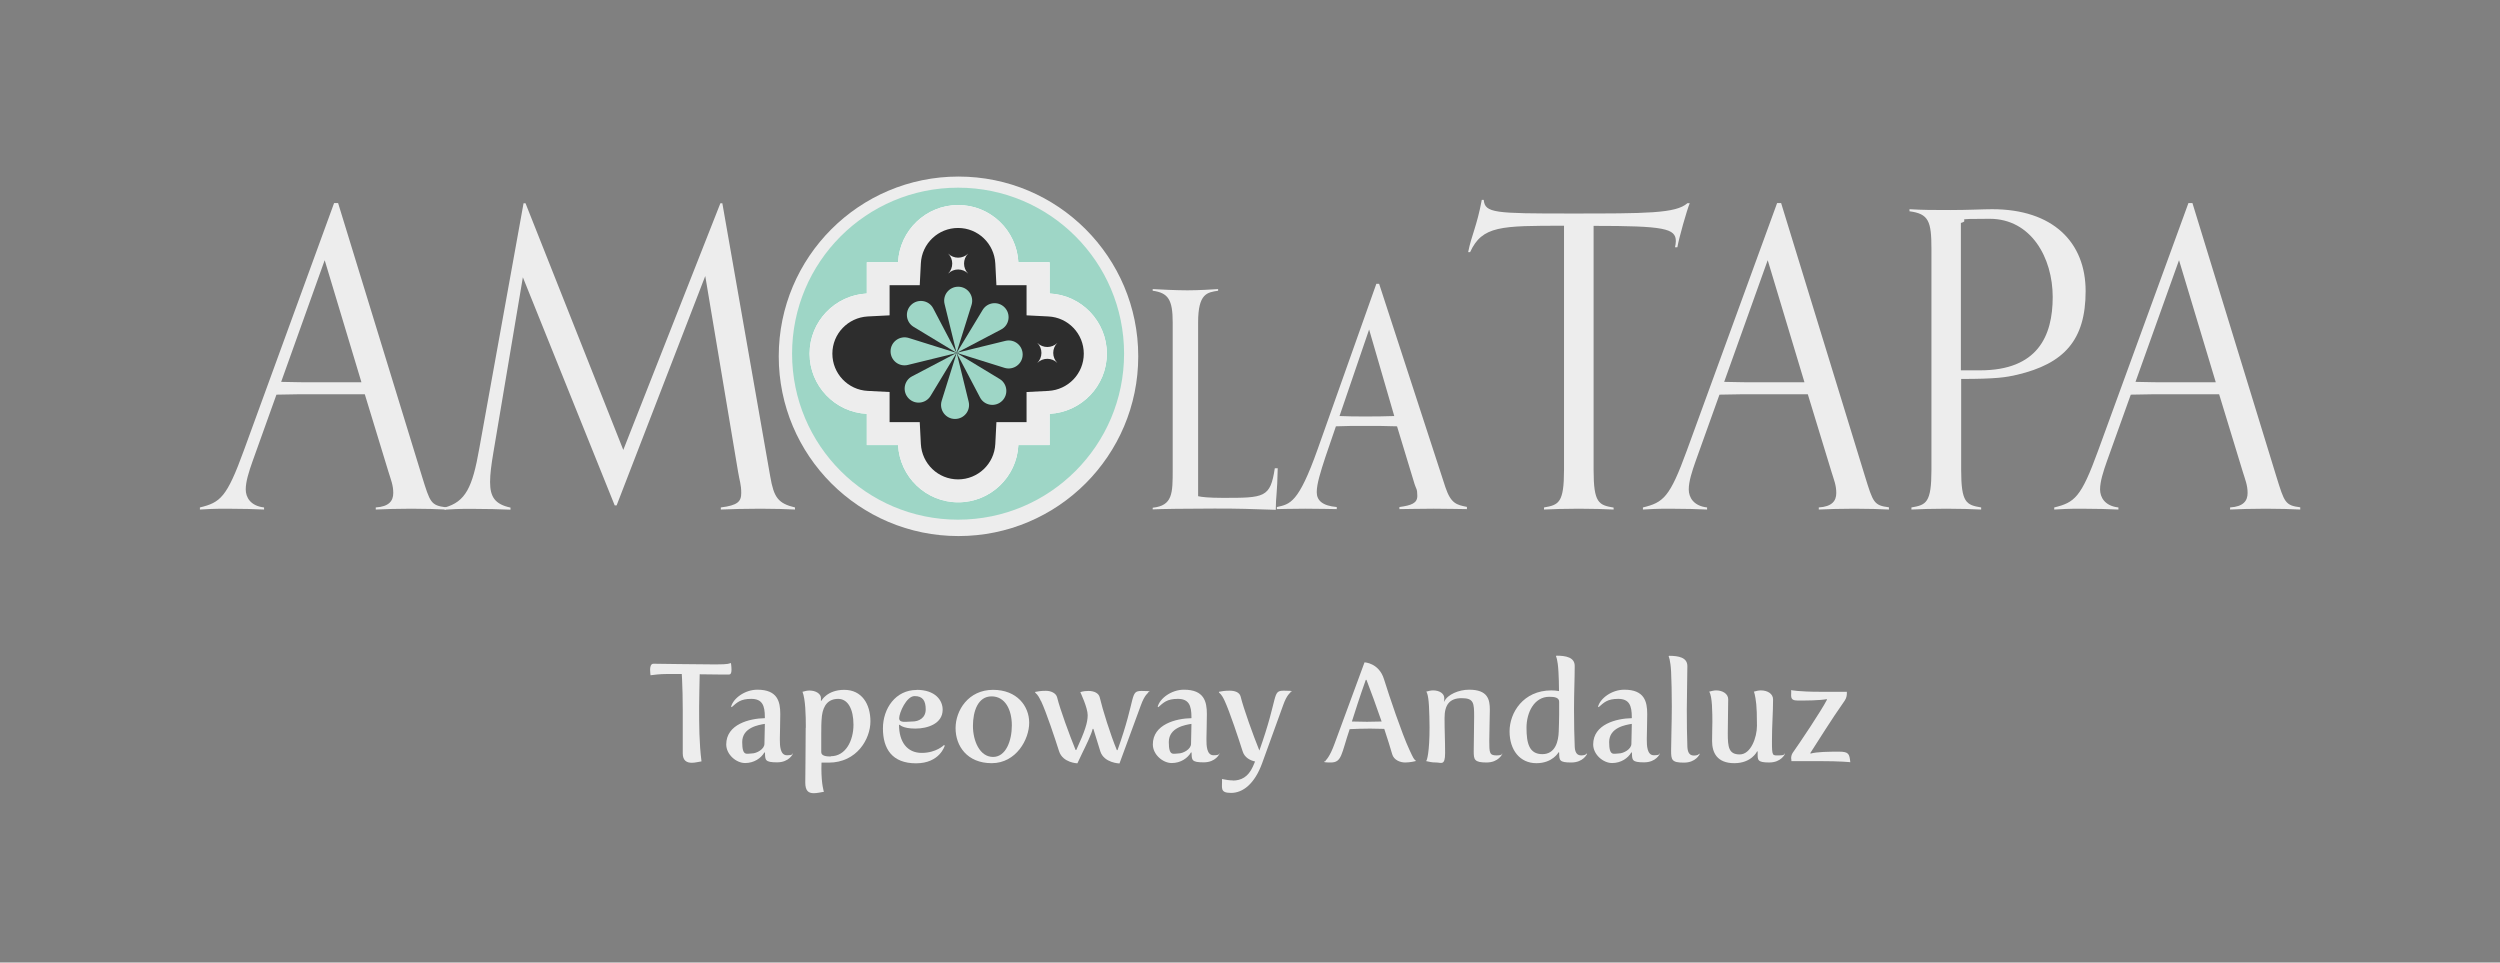 <?xml version="1.0" encoding="UTF-8"?>
<svg id="Capa_1" xmlns="http://www.w3.org/2000/svg" version="1.1" viewBox="0 0 1799.7 692.9">
  <rect x="0" y="0" width="1799.7" height="692.9" fill="#808080" stroke="none"/>
  <!-- Generator: Adobe Illustrator 29.4.0, SVG Export Plug-In . SVG Version: 2.1.0 Build 152)  -->
  <defs>
    <style>
      .st0 {
        fill: #9ed6c6;
      }

      .st1 {
        fill: #fff;
      }

      .st2 {
        fill: #2d2d2d;
      }

      .st3 {
        fill: #ededed;
      }
    </style>
  </defs>
  <g>
    <path class="st3" d="M321.1,366.8c-6-.3-15.2-.6-25-.6s-19.3.3-25.6.6v-1.5c9.5-.6,12.6-4.7,12.6-10.4s-1.7-9.5-3.5-15.4l-17-55.7h-33.1c-10.3,0-20.4,0-30.5.3l-17.2,48c-2.6,7.4-4.9,14.5-4.9,20.2s3.4,11.9,13.2,13v1.5c-6.3-.3-16.1-.6-26.7-.6s-13.5.3-19.5.6v-1.5c14.7-3.6,19.3-7.1,31.6-40.9l65-178.2h2.9l60.4,196.8c5.8,18.7,6.3,20.8,17.2,22.2v1.5ZM233.7,187.4l-31.3,87.5c9.2.3,18.1.3,27.3.3h30.5l-26.4-87.7Z"/>
    <path class="st3" d="M572.4,366.8c-6-.3-15.2-.6-25-.6s-22.1.3-28.5.6v-1.5c12.1-1.5,14.7-4.2,14.7-10.4s-1.2-8.6-2.3-15.4l-23.6-140.8-63.8,165.1h-1.4l-66.1-164.2-21.3,126.6c-1.4,8.3-2.3,15.1-2.3,20.8,0,10.7,3.5,16,14.7,18.4v1.5c-6.3-.3-17.8-.6-28.5-.6s-12.9.3-19,.6v-1.5c15.2-4.2,20.1-14.5,25-42.4l31.9-176.7h1.4l70.4,177.6,69.9-177.6h1.4l34.5,196.8c2.6,15.1,5.7,19.3,17.8,22.2v1.5Z"/>
    <path class="st3" d="M919.8,337.1c-.3,18.1-1.4,20.5-1.4,29.9-19.5-.6-24.4-.9-44-.9s-40.2.3-44.6.6v-1.2c14.4-1.5,14.4-10.4,14.4-27.3v-106.1c0-16.3-3.2-21.3-14.4-22.8v-1.2c4.6.3,17.2.9,25,.9s17.8-.6,22.1-.9v1.2c-7.8,1.2-14.4,1.8-14.4,22.8v125.1c2.3.6,7.8,1.2,17.8,1.2,29.9,0,34.2,0,37.4-21.3h2Z"/>
    <path class="st3" d="M1056,366.5c-4,0-13.5-.3-23.9-.3s-20.7.3-24.7.3v-1.5c8.6-1.2,12.9-2.7,12.9-8s-.9-5-2-8.6l-12.6-41.5c-7.8-.3-15.2-.3-23-.3s-14.1,0-21,.3l-7.5,21.9c-3.7,11.3-6.3,19.6-6.3,25.5s4,9.8,14.4,10.7v1.5c-4,0-10.1-.3-22.7-.3s-16.4.3-20.4.3v-1.5c9.5-2.1,15.5-2.7,29.3-41.5l42.3-119.2h2l47.7,146.4c4,11.9,8.1,12.7,15.5,14.2v1.5ZM985.6,237.2l-21.3,62.3c6,.3,12.4.3,18.4.3s14.1,0,21-.3l-18.1-62.3Z"/>
    <path class="st3" d="M1161.5,366.8c-6-.3-15.2-.6-25-.6s-18.7.3-25,.6v-1.5c10.6-1.8,14.4-3.3,14.4-27v-175.8c-45.4,0-58.9,0-67.6,19h-1.4c2.3-11.9,6.3-18.7,9.8-37.6h1.4c.9,9.5,7.8,9.8,62.4,9.8s75.9,0,84.2-7.4h1.7c-2,4.7-7.8,25.2-8.9,31.7h-1.7c.3-1.2.6-3,.6-4.4,0-9.2-8.3-11-59.2-11v175.8c0,23.7,3.7,25.2,14.4,27v1.5Z"/>
    <path class="st3" d="M1359.9,366.8c-6-.3-15.2-.6-25-.6s-19.3.3-25.6.6v-1.5c9.5-.6,12.6-4.7,12.6-10.4s-1.7-9.5-3.5-15.4l-17-55.7h-33.1c-10.3,0-20.4,0-30.5.3l-17.2,48c-2.6,7.4-4.9,14.5-4.9,20.2s3.4,11.9,13.2,13v1.5c-6.3-.3-16.1-.6-26.7-.6s-13.5.3-19.5.6v-1.5c14.7-3.6,19.3-7.1,31.6-40.9l65-178.2h2.9l60.4,196.8c5.8,18.7,6.3,20.8,17.2,22.2v1.5ZM1272.5,187.4l-31.3,87.5c9.2.3,18.1.3,27.3.3h30.5l-26.4-87.7Z"/>
    <path class="st3" d="M1426,366.8c-6-.3-15.2-.6-25-.6s-18.7.3-25,.6v-1.5c10.6-1.8,14.4-3.3,14.4-27v-159.2c0-19.9-2-25.2-15.8-27v-1.5c9.8.6,17,.6,29.6.6s23.6-.6,29.9-.6c43.7,0,67.3,23.7,67.3,59s-15.5,52.2-49.4,60.2c-7.8,1.8-14.7,3-40.2,3v65.5c0,23.7,3.7,25.2,14.4,27v1.5ZM1425.4,266.6c41.4,0,52.3-24.6,52.3-52.8s-15.5-56.3-45.4-56.3-12.4.6-20.7,3v106.1h13.8Z"/>
    <path class="st3" d="M1656,366.8c-6-.3-15.2-.6-25-.6s-19.3.3-25.6.6v-1.5c9.5-.6,12.6-4.7,12.6-10.4s-1.7-9.5-3.5-15.4l-17-55.7h-33.1c-10.3,0-20.4,0-30.5.3l-17.2,48c-2.6,7.4-4.9,14.5-4.9,20.2s3.4,11.9,13.2,13v1.5c-6.3-.3-16.1-.6-26.7-.6s-13.5.3-19.5.6v-1.5c14.7-3.6,19.3-7.1,31.6-40.9l65-178.2h2.9l60.4,196.8c5.8,18.7,6.3,20.8,17.2,22.2v1.5ZM1568.6,187.4l-31.3,87.5c9.2.3,18.1.3,27.3.3h30.5l-26.4-87.7Z"/>
    <path class="st3" d="M677.2,323.4c3.6-3.6,3.6-9.5,0-13.1,3.6,3.6,9.5,3.6,13.1,0-3.6,3.6-3.6,9.5,0,13.1-3.6-3.6-9.5-3.6-13.1,0Z"/>
    <path class="st3" d="M632.1,265.3c-3.6-3.6-9.5-3.6-13.1,0,3.6-3.6,3.6-9.5,0-13.1,3.6,3.6,9.5,3.6,13.1,0-3.6,3.6-3.6,9.5,0,13.1Z"/>
  </g>
  <g>
    <path class="st3" d="M491.5,511.3c0-8.3-.2-16.2-.5-22.5-.1-1.4-.2-2.6-.2-3.6-6.5,0-9,0-10.6,0-5.2,0-9.7.6-11.9.9,0,0-.3-2.2-.3-4s.4-4.3,2.4-4.3c0,0,34.4.5,44.7.5s9.4-.7,11.1-1c0,0,.4,2.5.4,5s-.8,3.3-1.9,3.3c0,0-9.7,0-21-.2-.1,8.1-.4,15.6-.4,23.3,0,13.1,0,26.1,1.7,39.4-2.6.4-4.7,1-6.9,1-3.6,0-6.6-1.4-6.6-6.8v-30.9Z"/>
    <path class="st3" d="M550.6,517.1v-.9c0-8.4-1.9-13.1-9.8-13.1s-10.3,2.7-14.1,6l-.4-.4c1.6-6,9.9-12.2,18.9-12.2,14.5,0,16.5,8.5,16.5,17.5s-.3,12-.3,17.4v1.2c0,3.9.1,11.1,5.1,11.1s3.9-1.4,3.9-1.4l.4.3s-2.6,6.2-11.4,6.2-8.6-1.7-8.7-7l-.4-.2c-2.4,4.2-7.5,7.7-13.9,7.7s-13.6-6.1-13.6-13.4c0-14.5,16.7-18.7,27.8-18.9ZM541.2,542.4c3.5,0,9.1-3.1,9.1-6.9s.3-9.3.3-14.4c-4.2.7-16.3,2.5-16.3,13.1s3.3,8.2,6.9,8.2Z"/>
    <path class="st3" d="M580.1,523.9c0-9.4-.3-20.6-2.4-25.9,1.7-.5,3.4-.9,5-.9,4.7,0,8.3,2.4,8.3,5.5s-.1,1.3-.2,1.7l.5.2s4-7.9,16.5-7.9,18.8,10.1,18.8,22.7-9.7,29.7-30.1,29.7-3.4-.2-5.1-.5c-.1,1.7-.1,3.3-.1,4.8,0,11.5,1.8,16.7,1.8,16.7-2.6.4-5,1-7.2,1-3.8,0-6.2-1.5-6.2-7.7,0-9.8.3-19.6.3-39.5ZM598,544.4c11,0,16.4-11.5,16.4-22.7s-4-18.6-11-18.6-10.7,4.5-11.7,12.1c-.5,4.3-.5,9-.5,13.7v12.5c0,2.6,3.1,3.2,6.9,3.2Z"/>
    <path class="st3" d="M659.8,496.6c13.5,0,18.8,7.5,18.8,14.3,0,10-10.7,13.6-19.7,13.6s-11.3-2.8-11.3-2.8l-.4.2c0,12,5.7,20.1,16.3,20.1s16.1-5.7,16.1-5.7l.5.5s-3.5,12.7-20.7,12.7-23.8-10.5-23.8-25.1,9.3-27.7,24.2-27.7ZM656.8,519.4c4.6,0,9.6-2.5,9.6-8.7s-2.1-9.6-8-9.6-11.1,12.1-11.1,15.9,5.2,2.4,9.5,2.4Z"/>
    <path class="st3" d="M714.9,496.6c17.2,0,26,11.7,26,23.7s-9.4,29.1-27,29.1-26-12.3-26-25.2,9.3-27.6,27-27.6ZM714.9,544.9c9.1,0,13.5-11.4,13.5-22.7s-4.8-20.9-14.6-20.9-13.4,10.7-13.4,21.3,4.8,22.3,14.5,22.3Z"/>
    <path class="st3" d="M749.3,504.6c-1-2.1-2.1-4.4-4.1-6v-.5c2-.4,4.1-.8,7.7-.8s7.3,1.6,8.1,4.7c2.1,8.6,8.8,26.8,13.3,37.9h.5c6.3-13.8,8.2-19.7,8.2-25.1s-5.3-16.5-5.3-16.5c0,0,1.8-.9,5.9-.9s7.4,1.6,8.1,4.7c2,8.6,7.7,26.8,12.3,37.9h.5c13.8-38.7,8.5-42.6,17.4-42.6s4.7.8,4.7.8v.5s-2.6,1.5-5.3,9l-15.4,41.9s-11.1-.3-13.8-8.7c-1.3-4.3-2.9-9.6-5-16.2h-.5c-1.1,4.4-4.8,11.9-7.4,17.2l-3.6,7.6s-10.5-.3-13.2-8.7c-2.9-9.1-9.2-28.2-13-36.2Z"/>
    <path class="st3" d="M857.7,517.1v-.9c0-8.4-1.9-13.1-9.8-13.1s-10.3,2.7-14.1,6l-.4-.4c1.6-6,9.9-12.2,18.9-12.2,14.5,0,16.5,8.5,16.5,17.5s-.3,12-.3,17.4v1.2c0,3.9.1,11.1,5.1,11.1s3.9-1.4,3.9-1.4l.4.3s-2.6,6.2-11.4,6.2-8.6-1.7-8.7-7l-.4-.2c-2.4,4.2-7.5,7.7-13.9,7.7s-13.6-6.1-13.6-13.4c0-14.5,16.7-18.7,27.8-18.9ZM848.3,542.4c3.5,0,9.1-3.1,9.1-6.9s.3-9.3.3-14.4c-4.2.7-16.3,2.5-16.3,13.1s3.3,8.2,6.9,8.2Z"/>
    <path class="st3" d="M887.5,561.9c5.9,0,11-2.5,14.4-10l1.6-3.7c-3.4-.8-7.6-2.7-9-7.5-2.9-9.1-9.2-28.2-12.9-36.2-1-2.1-2.1-4.4-4.1-6v-.5c2-.4,4.1-.8,7.7-.8s7.1,1.1,7.9,4.2c2.1,8.6,9,27.8,13.5,38.9,14.1-39.6,8.8-43.1,17.7-43.1s4.7.8,4.7.8v.5s-2.7,1.7-5.3,9.2l-15.1,41.7c-5.5,15.1-14,21.4-22.4,21.4s-6.2-3.8-6.5-10c2.8.6,5.4,1,7.9,1Z"/>
    <path class="st3" d="M954.3,547.4s2.9-2.1,6.6-12.5l21.4-58.1s10.4.4,14,12.1c3.9,12.6,13,39.4,18.1,50.4,2.9,6.3,3.5,7.5,4.7,8.1v.5s-3.9,1-7.5,1-8.2-1.7-9.4-6c-1.3-4.5-3.3-11-5.7-18.2-3.2,0-6.8-.2-10.2-.2-5.2,0-10.4.2-14.7.4-6.1,18.1-5.6,24-13.6,24s-3.7-1-3.7-1v-.5ZM984.1,519.6c3.6,0,7.2-.1,10.5-.2-3.7-10.6-7.7-21.8-10.9-30h-.5c-4.4,12.4-7.5,22.1-10,30,3.3,0,7.1.2,10.9.2Z"/>
    <path class="st3" d="M1029.1,523.5c0-5-.2-10.2-.4-15-.5-9.7-2-10.6-2-10.6,1.7-.5,3.4-.9,5-.9,4.7,0,8,2.4,8,5.5s-.4,2.5-.4,2.5h.4c2.4-5.1,10.5-8.5,17.9-8.5,13.5,0,14.9,7.1,14.9,14.4s-.4,13.9-.4,22.4.1,10.5,5.1,10.5,3.9-1.4,3.9-1.4l.4.3s-2.6,6.2-11.4,6.2-9.2-2.1-9.2-8.1c0-8.6.3-14.6.3-24.7s-.2-13.5-9-13.5-12.3,4.9-12.3,14.3.4,15.8.4,25.2-2.9,6.8-6.4,6.8-4.8-.5-7.3-1c.7-.3,2.5-6.6,2.5-24.4Z"/>
    <path class="st3" d="M1116.8,497c1.9,0,3.8.2,5.5.5,0-5.2-.2-10-.4-13.9-.5-9.2-1.8-11.2-1.8-11.2l.3-.4c6.9,0,13.2,1.2,13.2,7.4,0,9.6-.5,19.1-.5,31.1s.2,17.9.5,26.7c.1,3.4,1,6.6,4.6,6.6s3.9-1.4,3.9-1.4l.4.3s-2.6,6.2-11.4,6.2-8.6-1.6-8.7-7.2l-.4-.2s-4.2,7.9-16,7.9-19.3-9.4-19.3-22.9,9.9-29.5,30.1-29.5ZM1122.1,526.7c.1-3.3.3-8.8.3-12.2v-9.3c0-3.1-3.4-3.6-7.1-3.6-10.8,0-16.4,11.2-16.4,22.3s1.9,19,11.4,19,11.6-9.5,11.8-16.3Z"/>
    <path class="st3" d="M1174.7,517.1v-.9c0-8.4-1.9-13.1-9.8-13.1s-10.3,2.7-14.1,6l-.4-.4c1.6-6,9.9-12.2,18.9-12.2,14.5,0,16.5,8.5,16.5,17.5s-.3,12-.3,17.4v1.2c0,3.9.1,11.1,5.1,11.1s3.9-1.4,3.9-1.4l.4.3s-2.6,6.2-11.4,6.2-8.6-1.7-8.7-7l-.4-.2c-2.4,4.2-7.5,7.7-13.9,7.7s-13.6-6.1-13.6-13.4c0-14.5,16.7-18.7,27.8-18.9ZM1165.3,542.4c3.5,0,9.1-3.1,9.1-6.9s.3-9.3.3-14.4c-4.2.7-16.3,2.5-16.3,13.1s3.3,8.2,6.9,8.2Z"/>
    <path class="st3" d="M1203.5,508.4c0-9.4-.2-18.3-.5-24.7-.5-9.2-1.8-11.2-1.8-11.2l.3-.4c6.9,0,13.2,1.2,13.2,7.4,0,10.1-.4,20.5-.4,31.1s.1,17.9.4,26.7c.1,3.4,1,6.6,4.6,6.6s3.9-1.4,3.9-1.4l.4.3s-2.6,6.2-11.4,6.2-9.2-2-9.2-8.7.5-20.3.5-31.9Z"/>
    <path class="st3" d="M1232.7,519.9c0-2.4,0-7.6-.3-12.4-.3-4.1-.8-7.9-2-9.6,1.7-.4,3.4-.9,5-.9,4.6,0,8.7,2.4,8.7,6.4,0,8.4-.3,14.5-.3,24.4s.6,15.3,8.6,15.3,12.4-12.2,12.4-20.7-.2-12-.5-15.5c-.7-6.8-1.7-9-1.7-9,1.7-.5,3.4-.9,5-.9,4.8,0,8.8,2.4,8.8,6.5,0,9.4-.8,18.6-.8,29.9s.3,10.4,5.1,10.4,3.9-1.4,3.9-1.4l.4.3s-2.6,6.2-11.4,6.2-8.3-1.9-8.3-7.1.1-.9.1-.9h-.5c0,0-3.9,8.5-16.4,8.5s-16-7.7-16-15.9.2-8.6.2-13.7Z"/>
    <path class="st3" d="M1289.4,546.1c0-1.1.2-2.8,1.1-4.1,4.9-6.9,20.6-30.3,24.7-38.3l-.2-.4c-5.5,1-14.6,1-20.9,1s-4.3-3.6-4.7-7.5c0,0,5.2,1.2,21.3,1.2h18.8v1.2c0,1.2-.2,3.2-1.5,5.1-9.9,14.1-19.1,29-24.8,37.8l.2.4c4.3-1.3,13.3-1.4,20.5-1.4s7.4,1.8,8.1,7.6c0,0-6.3-.8-23.2-.8h-19.2s-.1-1-.1-1.8Z"/>
  </g>
  <g>
    <circle class="st3" cx="690" cy="256.5" r="129.4"/>
    <circle class="st0" cx="689.7" cy="254.6" r="119.5"/>
    <path class="st1" d="M755.6,211.3v-22.5h-22.5c-1.2-22.9-20.1-41.2-43.3-41.2s-42.2,18.3-43.3,41.2h-22.5v22.5c-22.9,1.2-41.2,20.1-41.2,43.3h0c0,23.2,18.3,42.2,41.2,43.3v22.5h22.5c1.2,22.9,20.1,41.2,43.3,41.2s42.2-18.3,43.3-41.2h22.5v-22.5c22.9-1.2,41.2-20.1,41.2-43.3h0c0-23.2-18.3-42.2-41.2-43.3Z"/>
    <path class="st3" d="M755.6,211.3v-22.5h-22.5c-1.2-22.9-20.1-41.2-43.3-41.2s-42.2,18.3-43.3,41.2h-22.5v22.5c-22.9,1.2-41.2,20.1-41.2,43.3h0c0,23.2,18.3,42.2,41.2,43.3v22.5h22.5c1.2,22.9,20.1,41.2,43.3,41.2s42.2-18.3,43.3-41.2h22.5v-22.5c22.9-1.2,41.2-20.1,41.2-43.3h0c0-23.2-18.3-42.2-41.2-43.3Z"/>
    <path class="st2" d="M689.7,345.1c-14.3,0-26-11.2-26.8-25.5l-.8-15.7h-21.7v-21.7l-15.7-.8c-14.3-.7-25.5-12.5-25.5-26.8s11.2-26,25.5-26.8l15.7-.8v-21.7h21.7l.8-15.7c.7-14.3,12.5-25.5,26.8-25.5s26,11.2,26.8,25.5l.8,15.7h21.7v21.7l15.7.8c14.3.7,25.5,12.5,25.5,26.8s-11.2,26-25.5,26.8l-15.7.8v21.7h-21.7l-.8,15.7c-.7,14.3-12.5,25.5-26.8,25.5Z"/>
    <path class="st3" d="M682.5,197c4-4,4-10.5,0-14.5,4,4,10.5,4,14.5,0-4,4-4,10.5,0,14.5-4-4-10.5-4-14.5,0Z"/>
    <path class="st3" d="M761.2,261.3c-4-4-10.5-4-14.5,0,4-4,4-10.5,0-14.5,4,4,10.5,4,14.5,0-4,4-4,10.5,0,14.5Z"/>
    <path class="st0" d="M689.8,206.4h0c6.8,0,11.6,6.6,9.6,13.1l-10.8,34.5-8.6-35.1c-1.6-6.4,3.2-12.5,9.8-12.5Z"/>
    <path class="st0" d="M655.8,219.6h0c4.8-4.8,12.9-3.6,16,2.4l16.8,32-30.9-18.7c-5.6-3.4-6.5-11.1-1.9-15.7Z"/>
    <path class="st0" d="M641.1,252.9h0c0-6.8,6.6-11.6,13.1-9.6l34.5,10.8-35.1,8.6c-6.4,1.6-12.5-3.2-12.5-9.8Z"/>
    <path class="st0" d="M654.2,286.9h0c-4.8-4.8-3.6-12.9,2.4-16l32-16.8-18.7,30.9c-3.4,5.6-11.1,6.5-15.7,1.9Z"/>
    <path class="st0" d="M687.5,301.6h0c-6.8,0-11.6-6.6-9.6-13.1l10.8-34.5,8.6,35.1c1.6,6.4-3.2,12.5-9.8,12.5Z"/>
    <path class="st0" d="M721.5,288.5h0c-4.8,4.8-12.9,3.6-16-2.4l-16.8-32,30.9,18.7c5.6,3.4,6.5,11.1,1.9,15.7Z"/>
    <path class="st0" d="M736.2,255.2h0c0,6.8-6.6,11.6-13.1,9.6l-34.5-10.8,35.1-8.6c6.4-1.6,12.5,3.2,12.5,9.8Z"/>
    <path class="st0" d="M723.1,221.2h0c4.8,4.8,3.6,12.9-2.4,16l-32,16.8,18.7-30.9c3.4-5.6,11.1-6.5,15.7-1.9Z"/>
  </g>
</svg>